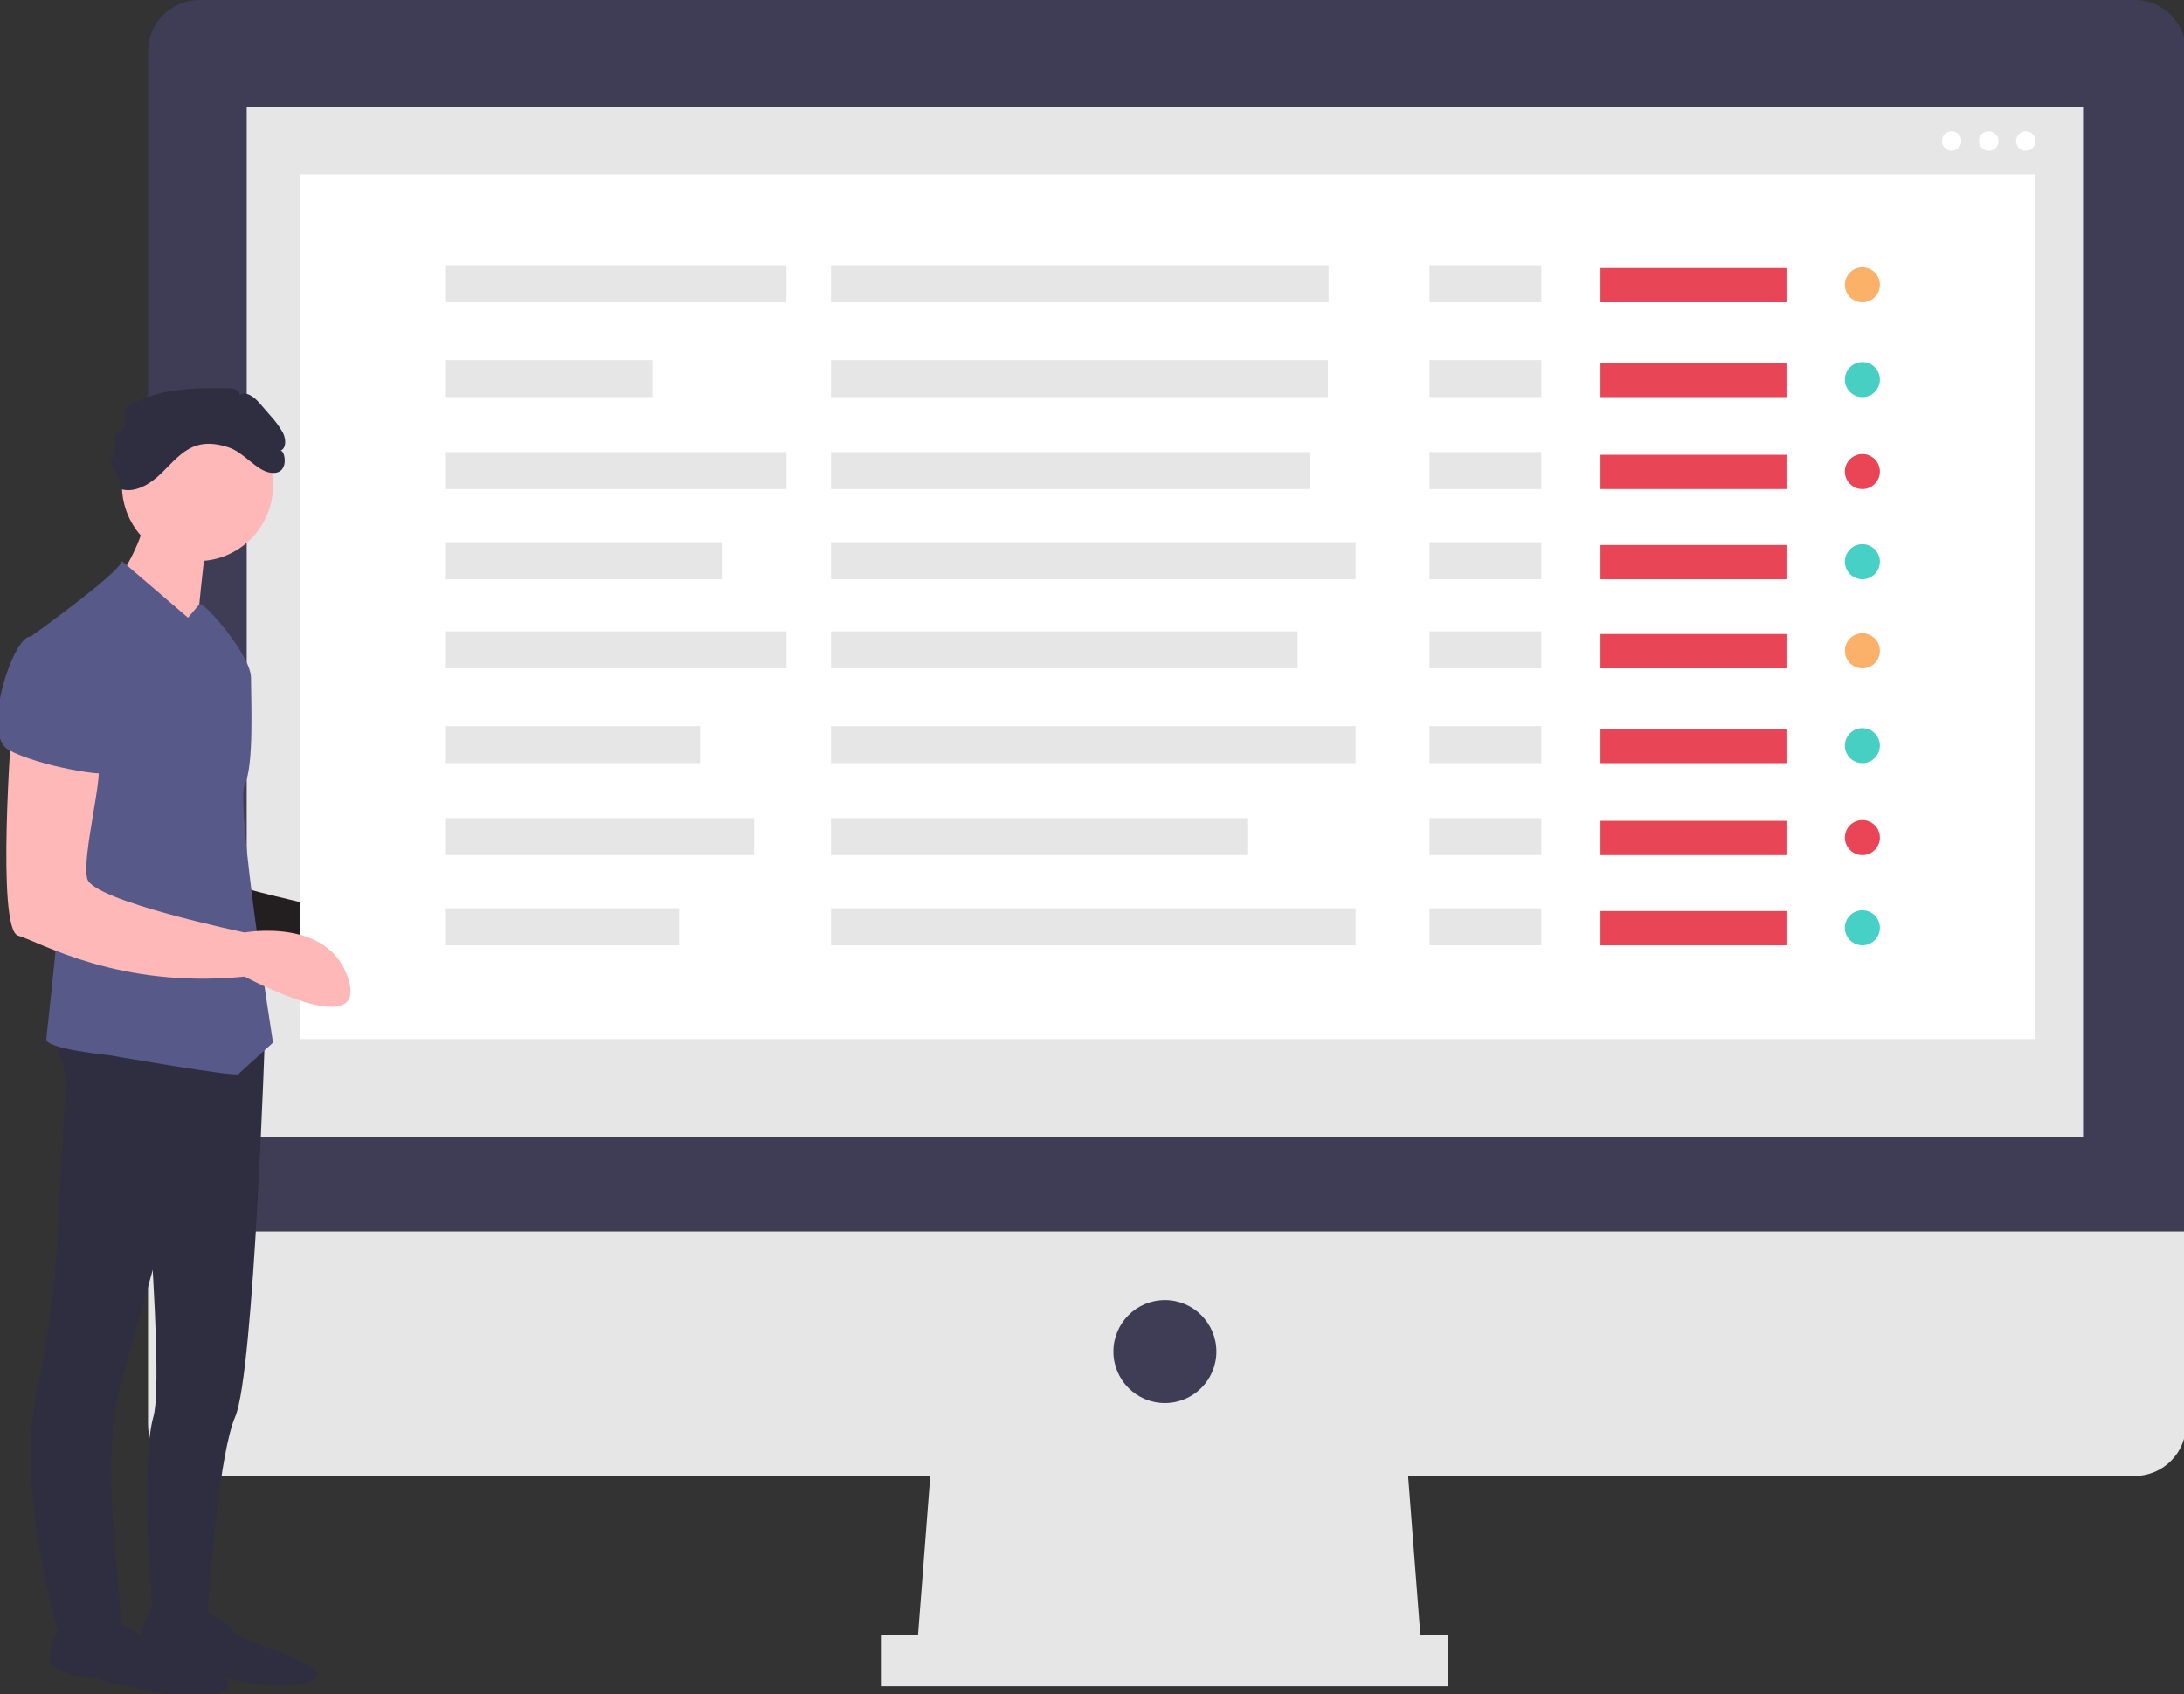 <?xml version="1.0" encoding="utf-8"?>
<svg x="0pt" y="0pt" width="825pt" height="640pt" viewBox="0 0 825 640" xmlns="http://www.w3.org/2000/svg" xmlns:xlink="http://www.w3.org/1999/xlink">
  <rect x="0" y="0" width="825" height="640" fill="#333333" stroke="none"/>
  <clipPath id="2">
    <use xlink:href="#1"/>
    <path id="1" d="M825.767,5.68434e-13 C825.767,5.68434e-13,2.16005e-12,5.68434e-13,2.16005e-12,5.68434e-13 C2.16005e-12,5.68434e-13,2.16005e-12,640.565,2.16005e-12,640.565 C2.16005e-12,640.565,825.767,640.565,825.767,640.565 C825.767,640.565,825.767,5.68434e-13,825.767,5.68434e-13 z"/>
  </clipPath>
  <g id="3" style="clip-path:url(#2);">
    <title>ClipGroup</title>
    <defs>
      <title>Shape 95</title>
      <g id="4">
        <defs>
          <path id="5" d="M346.032,627.22 C346.032,627.22,537.278,627.22,537.278,627.22 C537.278,627.22,530.795,542.943,530.795,542.943 C530.795,542.943,352.515,542.943,352.515,542.943 C352.515,542.943,346.032,627.22,346.032,627.22 z"/>
        </defs>
        <use xlink:href="#5" style="fill:#e6e6e6;fill-opacity:1;fill-rule:evenodd;opacity:1;stroke:none;"/>
      </g>
    </defs>
    <use xlink:href="#4"/>
    <defs>
      <title>Shape 96</title>
      <g id="6">
        <defs>
          <path id="7" d="M547.002,617.496 C475.69,617.496,404.378,617.496,333.066,617.496 C333.066,623.979,333.066,630.462,333.066,636.945 C404.378,636.945,475.69,636.945,547.002,636.945 C547.002,630.462,547.002,623.979,547.002,617.496 z"/>
        </defs>
        <use xlink:href="#7" style="fill:#e6e6e6;fill-opacity:1;fill-rule:evenodd;opacity:1;stroke:none;"/>
      </g>
    </defs>
    <use xlink:href="#6"/>
    <defs>
      <title>Shape 97</title>
      <g id="8">
        <defs>
          <path id="9" d="M75.371,2.05624e-06 C75.371,2.05624e-06,806.318,2.05624e-06,806.318,2.05624e-06 C811.476,2.05624e-06,816.423,2.049,820.07,5.696 C823.718,9.344,825.767,14.291,825.767,19.449 C825.767,19.449,825.767,465.148,825.767,465.148 C825.767,465.148,55.922,465.148,55.922,465.148 C55.922,465.148,55.922,19.449,55.922,19.449 C55.922,14.291,57.971,9.344,61.619,5.696 C65.266,2.049,70.213,1.7315e-05,75.371,2.05624e-06 z"/>
        </defs>
        <use xlink:href="#9" style="fill:#3f3d56;fill-opacity:1;fill-rule:evenodd;opacity:1;stroke:none;"/>
      </g>
    </defs>
    <use xlink:href="#8"/>
    <defs>
      <title>Shape 98</title>
      <g id="10">
        <defs>
          <path id="11" d="M825.767,465.148 C825.767,465.148,825.767,538.081,825.767,538.081 C825.767,543.239,823.718,548.186,820.07,551.833 C816.423,555.48,811.476,557.529,806.318,557.529 C806.318,557.529,75.371,557.529,75.371,557.529 C70.213,557.529,65.266,555.48,61.619,551.833 C57.971,548.186,55.922,543.239,55.922,538.081 C55.922,538.081,55.922,465.148,55.922,465.148 z"/>
        </defs>
        <use xlink:href="#11" style="fill:#e6e6e6;fill-opacity:1;fill-rule:evenodd;opacity:1;stroke:none;"/>
      </g>
    </defs>
    <use xlink:href="#10"/>
    <defs>
      <title>Shape 99</title>
      <g id="12">
        <defs>
          <path id="13" d="M786.869,40.518 C555.646,40.518,324.422,40.518,93.199,40.518 C93.199,170.176,93.199,299.834,93.199,429.492 C324.422,429.492,555.646,429.492,786.869,429.492 C786.869,299.834,786.869,170.176,786.869,40.518 z"/>
        </defs>
        <use xlink:href="#13" style="fill:#e6e6e6;fill-opacity:1;fill-rule:evenodd;opacity:1;stroke:none;"/>
      </g>
    </defs>
    <use xlink:href="#12"/>
    <defs>
      <title>Shape 100</title>
      <g id="14">
        <defs>
          <path id="15" d="M420.585,510.528 C420.585,521.27,429.293,529.977,440.034,529.977 C450.775,529.977,459.483,521.27,459.483,510.528 C459.483,499.787,450.775,491.08,440.034,491.08 C429.293,491.08,420.585,499.787,420.585,510.528"/>
        </defs>
        <use xlink:href="#15" style="fill:#3f3d56;fill-opacity:1;fill-rule:evenodd;opacity:1;stroke:none;"/>
      </g>
    </defs>
    <use xlink:href="#14"/>
    <defs>
      <title>Shape 101</title>
      <g id="16">
        <defs>
          <path id="17" d="M761.549,53.257 C761.549,55.295,763.202,56.947,765.24,56.947 C767.279,56.947,768.931,55.295,768.931,53.257 C768.931,51.218,767.279,49.566,765.24,49.566 C763.202,49.566,761.549,51.218,761.549,53.257"/>
        </defs>
        <use xlink:href="#17" style="fill:#ffffff;fill-opacity:1;fill-rule:evenodd;opacity:1;stroke:none;"/>
      </g>
    </defs>
    <use xlink:href="#16"/>
    <defs>
      <title>Shape 102</title>
      <g id="18">
        <defs>
          <path id="19" d="M747.54,53.257 C747.54,55.295,749.192,56.947,751.231,56.947 C753.269,56.947,754.922,55.295,754.922,53.257 C754.922,51.218,753.269,49.566,751.231,49.566 C749.192,49.566,747.54,51.218,747.54,53.257"/>
        </defs>
        <use xlink:href="#19" style="fill:#ffffff;fill-opacity:1;fill-rule:evenodd;opacity:1;stroke:none;"/>
      </g>
    </defs>
    <use xlink:href="#18"/>
    <defs>
      <title>Shape 103</title>
      <g id="20">
        <defs>
          <path id="21" d="M733.53,53.257 C733.53,55.295,735.183,56.947,737.221,56.947 C739.26,56.947,740.912,55.295,740.912,53.257 C740.912,51.218,739.26,49.566,737.221,49.566 C735.183,49.566,733.53,51.218,733.53,53.257"/>
        </defs>
        <use xlink:href="#21" style="fill:#ffffff;fill-opacity:1;fill-rule:evenodd;opacity:1;stroke:none;"/>
      </g>
    </defs>
    <use xlink:href="#20"/>
    <defs>
      <title>Shape 104</title>
      <g id="22">
        <defs>
          <path id="23" d="M29.422,263.058 C29.422,263.058,23.478,340.34,31.8,342.718 C40.123,345.096,69.847,362.93,117.405,358.174 C117.405,358.174,163.774,383.142,156.64,359.363 C149.507,335.584,117.405,341.529,117.405,341.529 C117.405,341.529,60.335,329.639,57.957,321.317 C55.58,312.994,65.091,278.514,61.524,277.325 C57.957,276.137,29.422,263.058,29.422,263.058 z"/>
        </defs>
        <use xlink:href="#23" style="fill:#ffb8b8;fill-opacity:1;fill-rule:evenodd;opacity:1;stroke:none;"/>
      </g>
    </defs>
    <use xlink:href="#22"/>
    <defs>
      <title>Shape 105</title>
      <g id="24">
        <defs>
          <path id="25" d="M33.422,264.058 C33.422,264.058,27.478,341.34,35.8,343.718 C44.123,346.096,73.847,363.93,121.405,359.174 C121.405,359.174,167.774,384.142,160.64,360.363 C153.507,336.584,121.405,342.529,121.405,342.529 C121.405,342.529,64.335,330.639,61.957,322.317 C59.58,313.994,69.091,279.514,65.524,278.325 C61.957,277.137,33.422,264.058,33.422,264.058 z"/>
        </defs>
        <use xlink:href="#25" style="fill:#231f20;fill-opacity:1;fill-rule:evenodd;opacity:0.2;stroke:none;"/>
      </g>
    </defs>
    <use xlink:href="#24"/>
    <defs>
      <title>Shape 106</title>
      <g id="26">
        <defs>
          <path id="27" d="M100.182,388.38 C100.182,388.38,96.004,518.449,88.87,535.094 C82.928,548.959,79.461,594.172,78.468,608.889 C78.269,611.84,78.17,613.565,78.17,613.565 C78.17,613.565,59.146,613.565,57.958,608.809 C56.769,604.054,53.202,551.74,57.958,535.094 C62.713,518.449,51.182,395.38,51.182,395.38 z"/>
        </defs>
        <use xlink:href="#27" style="fill:#2f2e41;fill-opacity:1;fill-rule:evenodd;opacity:1;stroke:none;"/>
      </g>
    </defs>
    <use xlink:href="#26"/>
    <defs>
      <title>Shape 107</title>
      <g id="28">
        <defs>
          <path id="29" d="M73.414,607.62 C73.414,607.62,85.303,611.187,87.681,615.943 C90.059,620.699,129.295,629.021,117.405,634.966 C105.516,640.911,69.847,630.21,69.847,630.21 C69.847,630.21,50.824,629.021,52.013,621.888 C53.202,614.754,57.531,605.964,57.531,605.964 z"/>
        </defs>
        <use xlink:href="#29" style="fill:#2f2e41;fill-opacity:1;fill-rule:evenodd;opacity:1;stroke:none;"/>
      </g>
    </defs>
    <use xlink:href="#28"/>
    <defs>
      <title>Shape 108</title>
      <g id="30">
        <defs>
          <path id="31" d="M40.123,611.421 C40.123,611.421,52.013,614.988,54.391,619.744 C56.769,624.5,96.004,632.822,84.114,638.767 C72.225,644.712,36.556,634.011,36.556,634.011 C36.556,634.011,17.533,632.822,18.722,625.689 C19.911,618.555,24.241,609.765,24.241,609.765 z"/>
        </defs>
        <use xlink:href="#31" style="fill:#2f2e41;fill-opacity:1;fill-rule:evenodd;opacity:1;stroke:none;"/>
      </g>
    </defs>
    <use xlink:href="#30"/>
    <defs>
      <title>Shape 109</title>
      <g id="32">
        <defs>
          <path id="33" d="M90.059,395.032 C84.511,404.543,78.962,414.055,73.414,423.567 C64.154,456.637,54.894,489.707,45.634,522.777 C36.374,555.847,48.446,613.799,44.879,613.799 C41.312,613.799,22.289,619.744,21.1,613.799 C20.096,608.777,6.779,560.674,13.417,528.656 C17.734,508.42,20.512,487.886,21.725,467.23 C22.705,448.713,23.686,430.195,24.667,411.677 C25.647,393.16,12.777,390.276,25.856,386.709 C38.934,383.142,90.059,395.032,90.059,395.032 z"/>
        </defs>
        <use xlink:href="#33" style="fill:#2f2e41;fill-opacity:1;fill-rule:evenodd;opacity:1;stroke:none;"/>
      </g>
    </defs>
    <use xlink:href="#32"/>
    <defs>
      <title>Shape 110</title>
      <g id="34">
        <defs>
          <path id="35" d="M46.068,183.398 C46.068,199.158,58.843,211.933,74.603,211.933 C90.362,211.933,103.138,199.158,103.138,183.398 C103.138,167.639,90.362,154.863,74.603,154.863 C58.843,154.863,46.068,167.639,46.068,183.398"/>
        </defs>
        <use xlink:href="#35" style="fill:#ffb8b8;fill-opacity:1;fill-rule:evenodd;opacity:1;stroke:none;"/>
      </g>
    </defs>
    <use xlink:href="#34"/>
    <defs>
      <title>Shape 111</title>
      <g id="36">
        <defs>
          <path id="37" d="M78.17,202.421 C78.17,202.421,73.414,240.468,74.603,242.846 C75.792,245.224,46.068,216.689,46.068,216.689 C46.068,216.689,56.768,200.043,54.391,191.721 z"/>
        </defs>
        <use xlink:href="#37" style="fill:#ffb8b8;fill-opacity:1;fill-rule:evenodd;opacity:1;stroke:none;"/>
      </g>
    </defs>
    <use xlink:href="#36"/>
    <defs>
      <title>Shape 112</title>
      <g id="38">
        <defs>
          <path id="39" d="M11.588,240.468 C11.588,240.468,44.879,216.689,46.068,211.933 C54.391,219.067,62.713,226.2,71.036,233.334 C72.45,231.651,73.864,229.967,75.278,228.284 C76.693,226.601,94.815,247.602,94.815,255.924 C94.815,264.247,96.004,289.215,92.437,296.349 C88.87,303.482,103.138,393.843,103.138,393.843 C103.138,393.843,91.248,404.543,90.059,405.732 C88.87,406.921,41.312,398.599,41.312,398.599 C41.312,398.599,17.533,396.221,17.533,392.654 C17.533,389.087,24.667,335.584,22.289,321.317 C19.911,307.049,11.588,240.468,11.588,240.468 z"/>
        </defs>
        <use xlink:href="#39" style="fill:#575a89;fill-opacity:1;fill-rule:evenodd;opacity:1;stroke:none;"/>
      </g>
    </defs>
    <use xlink:href="#38"/>
    <defs>
      <title>Shape 113</title>
      <g id="40">
        <defs>
          <path id="41" d="M86.791,169.144 C82.891,167.755,78.588,167.043,74.611,168.193 C68.982,169.822,65.084,174.756,60.879,178.837 C56.675,182.918,50.778,186.535,45.242,184.616 C45.576,182.216,44.946,179.782,43.49,177.845 C42.768,177.123,42.234,176.234,41.935,175.257 C41.699,173.728,42.984,172.41,43.369,170.912 C44.045,168.288,42.193,164.695,44.47,163.224 C45.071,162.835,45.831,162.747,46.417,162.337 C48.719,160.729,46.163,156.728,47.685,154.369 C48.14,153.76,48.733,153.266,49.414,152.927 C60.446,146.489,73.939,146.471,86.711,146.634 C88.489,146.656,90.965,147.539,90.463,149.245 C92.877,147.513,96.038,149.946,97.983,152.191 C99.311,153.723,100.638,155.256,101.966,156.788 C103.837,158.787,105.47,160.996,106.832,163.371 C108.049,165.697,108.318,169.274,105.897,170.288 C107.697,169.534,109.88,180.196,101.582,178.441 C96.761,177.422,92.035,171.01,86.791,169.144 z"/>
        </defs>
        <use xlink:href="#41" style="fill:#2f2e41;fill-opacity:1;fill-rule:evenodd;opacity:1;stroke:none;"/>
      </g>
    </defs>
    <use xlink:href="#40"/>
    <defs>
      <title>Shape 114</title>
      <g id="42">
        <defs>
          <path id="43" d="M768.931,65.798 C550.351,65.798,331.771,65.798,113.191,65.798 C113.191,174.69,113.191,283.581,113.191,392.472 C331.771,392.472,550.351,392.472,768.931,392.472 C768.931,283.581,768.931,174.69,768.931,65.798 z"/>
        </defs>
        <use xlink:href="#43" style="fill:#ffffff;fill-opacity:1;fill-rule:evenodd;opacity:1;stroke:none;"/>
      </g>
    </defs>
    <use xlink:href="#42"/>
    <defs>
      <title>Shape 115</title>
      <g id="44">
        <defs>
          <path id="45" d="M582.221,114.182 C568.142,114.182,554.062,114.182,539.983,114.182 C539.983,109.515,539.983,104.849,539.983,100.182 C554.062,100.182,568.142,100.182,582.221,100.182 C582.221,104.849,582.221,109.515,582.221,114.182 z"/>
        </defs>
        <use xlink:href="#45" style="fill:#e6e6e6;fill-opacity:1;fill-rule:evenodd;opacity:1;stroke:none;"/>
      </g>
    </defs>
    <use xlink:href="#44"/>
    <defs>
      <title>Shape 116</title>
      <g id="46">
        <defs>
          <path id="47" d="M501.865,114.182 C439.21,114.182,376.556,114.182,313.902,114.182 C313.902,109.515,313.902,104.849,313.902,100.182 C376.556,100.182,439.21,100.182,501.865,100.182 C501.865,104.849,501.865,109.515,501.865,114.182 z"/>
        </defs>
        <use xlink:href="#47" style="fill:#e6e6e6;fill-opacity:1;fill-rule:evenodd;opacity:1;stroke:none;"/>
      </g>
    </defs>
    <use xlink:href="#46"/>
    <defs>
      <title>Shape 117</title>
      <g id="48">
        <defs>
          <path id="49" d="M297.072,114.182 C254.091,114.182,211.111,114.182,168.13,114.182 C168.13,109.515,168.13,104.849,168.13,100.182 C211.111,100.182,254.091,100.182,297.072,100.182 C297.072,104.849,297.072,109.515,297.072,114.182 z"/>
        </defs>
        <use xlink:href="#49" style="fill:#e6e6e6;fill-opacity:1;fill-rule:evenodd;opacity:1;stroke:none;"/>
      </g>
    </defs>
    <use xlink:href="#48"/>
    <defs>
      <title>Shape 132</title>
      <g id="50">
        <defs>
          <path id="51" d="M696.888,107.565 C696.888,111.219,699.85,114.182,703.505,114.182 C707.16,114.182,710.122,111.219,710.122,107.565 C710.122,103.91,707.16,100.947,703.505,100.947 C699.85,100.947,696.888,103.91,696.888,107.565"/>
        </defs>
        <use xlink:href="#51" style="fill:#fcb169;fill-opacity:1;fill-rule:evenodd;opacity:1;stroke:none;"/>
      </g>
    </defs>
    <use xlink:href="#50"/>
    <defs>
      <title>Shape 136</title>
      <g id="52">
        <defs>
          <path id="53" d="M4.455,273.759 C4.455,273.759,-1.49,351.04,6.832,353.418 C15.155,355.796,44.879,373.631,92.437,368.875 C92.437,368.875,138.806,393.843,131.672,370.064 C124.539,346.285,92.437,352.229,92.437,352.229 C92.437,352.229,35.367,340.34,32.989,332.017 C30.611,323.695,40.123,289.215,36.556,288.026 C32.989,286.837,4.455,273.759,4.455,273.759 z"/>
        </defs>
        <use xlink:href="#53" style="fill:#ffb8b8;fill-opacity:1;fill-rule:evenodd;opacity:1;stroke:none;"/>
      </g>
    </defs>
    <use xlink:href="#52"/>
    <defs>
      <title>Shape 137</title>
      <g id="54">
        <defs>
          <path id="55" d="M30.611,242.846 C24.27,242.053,17.929,241.26,11.588,240.468 C5.247,239.675,-7.435,277.325,3.266,283.27 C13.966,289.215,41.312,293.971,41.312,291.593 C41.312,289.215,30.611,242.846,30.611,242.846 z"/>
        </defs>
        <use xlink:href="#55" style="fill:#575a89;fill-opacity:1;fill-rule:evenodd;opacity:1;stroke:none;"/>
      </g>
    </defs>
    <use xlink:href="#54"/>
    <defs>
      <title>Shape 119</title>
      <g id="56">
        <defs>
          <path id="57" d="M674.824,101.233 C651.413,101.233,628.003,101.233,604.592,101.233 C604.592,105.549,604.592,109.866,604.592,114.182 C628.003,114.182,651.413,114.182,674.824,114.182 C674.824,109.866,674.824,105.549,674.824,101.233 z"/>
        </defs>
        <use xlink:href="#57" style="fill:#e84657;fill-opacity:1;fill-rule:evenodd;opacity:1;stroke:none;"/>
      </g>
    </defs>
    <use xlink:href="#56"/>
    <defs>
      <title>Shape 115 Copy</title>
      <g id="58">
        <defs>
          <path id="59" d="M582.221,150 C568.142,150,554.062,150,539.983,150 C539.983,145.334,539.983,140.667,539.983,136 C554.062,136,568.142,136,582.221,136 C582.221,140.667,582.221,145.334,582.221,150 z"/>
        </defs>
        <use xlink:href="#59" style="fill:#e6e6e6;fill-opacity:1;fill-rule:evenodd;opacity:1;stroke:none;"/>
      </g>
    </defs>
    <use xlink:href="#58"/>
    <defs>
      <title>Shape 116 Copy</title>
      <g id="60">
        <defs>
          <path id="61" d="M501.583,150 C439.023,150,376.462,150,313.902,150 C313.902,145.334,313.902,140.667,313.902,136 C376.462,136,439.023,136,501.583,136 C501.583,140.667,501.583,145.334,501.583,150 z"/>
        </defs>
        <use xlink:href="#61" style="fill:#e6e6e6;fill-opacity:1;fill-rule:evenodd;opacity:1;stroke:none;"/>
      </g>
    </defs>
    <use xlink:href="#60"/>
    <defs>
      <title>Shape 117 Copy</title>
      <g id="62">
        <defs>
          <path id="63" d="M246.385,150 C220.3,150,194.215,150,168.13,150 C168.13,145.334,168.13,140.667,168.13,136 C194.215,136,220.3,136,246.385,136 C246.385,140.667,246.385,145.334,246.385,150 z"/>
        </defs>
        <use xlink:href="#63" style="fill:#e6e6e6;fill-opacity:1;fill-rule:evenodd;opacity:1;stroke:none;"/>
      </g>
    </defs>
    <use xlink:href="#62"/>
    <defs>
      <title>Shape 132 Copy</title>
      <g id="64">
        <defs>
          <path id="65" d="M696.888,143.383 C696.888,147.038,699.85,150,703.505,150 C707.16,150,710.122,147.038,710.122,143.383 C710.122,139.728,707.16,136.765,703.505,136.765 C699.85,136.765,696.888,139.728,696.888,143.383"/>
        </defs>
        <use xlink:href="#65" style="fill:#48cfc4;fill-opacity:1;fill-rule:evenodd;opacity:1;stroke:none;"/>
      </g>
    </defs>
    <use xlink:href="#64"/>
    <defs>
      <title>Shape 119 Copy</title>
      <g id="66">
        <defs>
          <path id="67" d="M674.824,137.051 C651.413,137.051,628.003,137.051,604.592,137.051 C604.592,141.368,604.592,145.684,604.592,150 C628.003,150,651.413,150,674.824,150 C674.824,145.684,674.824,141.368,674.824,137.051 z"/>
        </defs>
        <use xlink:href="#67" style="fill:#e84657;fill-opacity:1;fill-rule:evenodd;opacity:1;stroke:none;"/>
      </g>
    </defs>
    <use xlink:href="#66"/>
    <defs>
      <title>Shape 115 Copy Copy</title>
      <g id="68">
        <defs>
          <path id="69" d="M582.221,184.735 C568.142,184.735,554.062,184.735,539.983,184.735 C539.983,180.069,539.983,175.402,539.983,170.735 C554.062,170.735,568.142,170.735,582.221,170.735 C582.221,175.402,582.221,180.069,582.221,184.735 z"/>
        </defs>
        <use xlink:href="#69" style="fill:#e6e6e6;fill-opacity:1;fill-rule:evenodd;opacity:1;stroke:none;"/>
      </g>
    </defs>
    <use xlink:href="#68"/>
    <defs>
      <title>Shape 116 Copy Copy</title>
      <g id="70">
        <defs>
          <path id="71" d="M494.755,184.735 C434.471,184.735,374.186,184.735,313.902,184.735 C313.902,180.069,313.902,175.402,313.902,170.735 C374.186,170.735,434.471,170.735,494.755,170.735 C494.755,175.402,494.755,180.069,494.755,184.735 z"/>
        </defs>
        <use xlink:href="#71" style="fill:#e6e6e6;fill-opacity:1;fill-rule:evenodd;opacity:1;stroke:none;"/>
      </g>
    </defs>
    <use xlink:href="#70"/>
    <defs>
      <title>Shape 117 Copy Copy</title>
      <g id="72">
        <defs>
          <path id="73" d="M297.072,184.735 C254.091,184.735,211.111,184.735,168.13,184.735 C168.13,180.069,168.13,175.402,168.13,170.735 C211.111,170.735,254.091,170.735,297.072,170.735 C297.072,175.402,297.072,180.069,297.072,184.735 z"/>
        </defs>
        <use xlink:href="#73" style="fill:#e6e6e6;fill-opacity:1;fill-rule:evenodd;opacity:1;stroke:none;"/>
      </g>
    </defs>
    <use xlink:href="#72"/>
    <defs>
      <title>Shape 132 Copy Copy</title>
      <g id="74">
        <defs>
          <path id="75" d="M696.888,178.118 C696.888,181.773,699.85,184.735,703.505,184.735 C707.16,184.735,710.122,181.773,710.122,178.118 C710.122,174.463,707.16,171.5,703.505,171.5 C699.85,171.5,696.888,174.463,696.888,178.118"/>
        </defs>
        <use xlink:href="#75" style="fill:#e94557;fill-opacity:1;fill-rule:evenodd;opacity:1;stroke:none;"/>
      </g>
    </defs>
    <use xlink:href="#74"/>
    <defs>
      <title>Shape 119 Copy Copy</title>
      <g id="76">
        <defs>
          <path id="77" d="M674.824,171.786 C651.413,171.786,628.003,171.786,604.592,171.786 C604.592,176.103,604.592,180.419,604.592,184.735 C628.003,184.735,651.413,184.735,674.824,184.735 C674.824,180.419,674.824,176.103,674.824,171.786 z"/>
        </defs>
        <use xlink:href="#77" style="fill:#e84657;fill-opacity:1;fill-rule:evenodd;opacity:1;stroke:none;"/>
      </g>
    </defs>
    <use xlink:href="#76"/>
    <defs>
      <title>Shape 115 Copy Copy Copy</title>
      <g id="78">
        <defs>
          <path id="79" d="M582.221,218.794 C568.142,218.794,554.062,218.794,539.983,218.794 C539.983,214.127,539.983,209.461,539.983,204.794 C554.062,204.794,568.142,204.794,582.221,204.794 C582.221,209.461,582.221,214.127,582.221,218.794 z"/>
        </defs>
        <use xlink:href="#79" style="fill:#e6e6e6;fill-opacity:1;fill-rule:evenodd;opacity:1;stroke:none;"/>
      </g>
    </defs>
    <use xlink:href="#78"/>
    <defs>
      <title>Shape 116 Copy Copy Copy</title>
      <g id="80">
        <defs>
          <path id="81" d="M512.068,218.794 C446.013,218.794,379.957,218.794,313.902,218.794 C313.902,214.127,313.902,209.461,313.902,204.794 C379.957,204.794,446.013,204.794,512.068,204.794 C512.068,209.461,512.068,214.127,512.068,218.794 z"/>
        </defs>
        <use xlink:href="#81" style="fill:#e6e6e6;fill-opacity:1;fill-rule:evenodd;opacity:1;stroke:none;"/>
      </g>
    </defs>
    <use xlink:href="#80"/>
    <defs>
      <title>Shape 117 Copy Copy Copy</title>
      <g id="82">
        <defs>
          <path id="83" d="M272.958,218.794 C238.016,218.794,203.073,218.794,168.13,218.794 C168.13,214.127,168.13,209.461,168.13,204.794 C203.073,204.794,238.016,204.794,272.958,204.794 C272.958,209.461,272.958,214.127,272.958,218.794 z"/>
        </defs>
        <use xlink:href="#83" style="fill:#e6e6e6;fill-opacity:1;fill-rule:evenodd;opacity:1;stroke:none;"/>
      </g>
    </defs>
    <use xlink:href="#82"/>
    <defs>
      <title>Shape 132 Copy Copy Copy</title>
      <g id="84">
        <defs>
          <path id="85" d="M696.888,212.176 C696.888,215.831,699.85,218.794,703.505,218.794 C707.16,218.794,710.122,215.831,710.122,212.176 C710.122,208.522,707.16,205.559,703.505,205.559 C699.85,205.559,696.888,208.522,696.888,212.176"/>
        </defs>
        <use xlink:href="#85" style="fill:#47d0c5;fill-opacity:1;fill-rule:evenodd;opacity:1;stroke:none;"/>
      </g>
    </defs>
    <use xlink:href="#84"/>
    <defs>
      <title>Shape 119 Copy Copy Copy</title>
      <g id="86">
        <defs>
          <path id="87" d="M674.824,205.845 C651.413,205.845,628.003,205.845,604.592,205.845 C604.592,210.161,604.592,214.478,604.592,218.794 C628.003,218.794,651.413,218.794,674.824,218.794 C674.824,214.478,674.824,210.161,674.824,205.845 z"/>
        </defs>
        <use xlink:href="#87" style="fill:#e84657;fill-opacity:1;fill-rule:evenodd;opacity:1;stroke:none;"/>
      </g>
    </defs>
    <use xlink:href="#86"/>
    <defs>
      <title>Shape 115 Copy</title>
      <g id="88">
        <defs>
          <path id="89" d="M582.221,252.451 C568.142,252.451,554.062,252.451,539.983,252.451 C539.983,247.784,539.983,243.118,539.983,238.451 C554.062,238.451,568.142,238.451,582.221,238.451 C582.221,243.118,582.221,247.784,582.221,252.451 z"/>
        </defs>
        <use xlink:href="#89" style="fill:#e6e6e6;fill-opacity:1;fill-rule:evenodd;opacity:1;stroke:none;"/>
      </g>
    </defs>
    <use xlink:href="#88"/>
    <defs>
      <title>Shape 116 Copy</title>
      <g id="90">
        <defs>
          <path id="91" d="M490.161,252.451 C431.408,252.451,372.655,252.451,313.902,252.451 C313.902,247.784,313.902,243.118,313.902,238.451 C372.655,238.451,431.408,238.451,490.161,238.451 C490.161,243.118,490.161,247.784,490.161,252.451 z"/>
        </defs>
        <use xlink:href="#91" style="fill:#e6e6e6;fill-opacity:1;fill-rule:evenodd;opacity:1;stroke:none;"/>
      </g>
    </defs>
    <use xlink:href="#90"/>
    <defs>
      <title>Shape 117 Copy</title>
      <g id="92">
        <defs>
          <path id="93" d="M297.072,252.451 C254.091,252.451,211.111,252.451,168.13,252.451 C168.13,247.784,168.13,243.118,168.13,238.451 C211.111,238.451,254.091,238.451,297.072,238.451 C297.072,243.118,297.072,247.784,297.072,252.451 z"/>
        </defs>
        <use xlink:href="#93" style="fill:#e6e6e6;fill-opacity:1;fill-rule:evenodd;opacity:1;stroke:none;"/>
      </g>
    </defs>
    <use xlink:href="#92"/>
    <defs>
      <title>Shape 132 Copy</title>
      <g id="94">
        <defs>
          <path id="95" d="M696.888,245.834 C696.888,249.488,699.85,252.451,703.505,252.451 C707.16,252.451,710.122,249.488,710.122,245.834 C710.122,242.179,707.16,239.216,703.505,239.216 C699.85,239.216,696.888,242.179,696.888,245.834"/>
        </defs>
        <use xlink:href="#95" style="fill:#fbb169;fill-opacity:1;fill-rule:evenodd;opacity:1;stroke:none;"/>
      </g>
    </defs>
    <use xlink:href="#94"/>
    <defs>
      <title>Shape 119 Copy</title>
      <g id="96">
        <defs>
          <path id="97" d="M674.824,239.502 C651.413,239.502,628.003,239.502,604.592,239.502 C604.592,243.818,604.592,248.135,604.592,252.451 C628.003,252.451,651.413,252.451,674.824,252.451 C674.824,248.135,674.824,243.818,674.824,239.502 z"/>
        </defs>
        <use xlink:href="#97" style="fill:#e84657;fill-opacity:1;fill-rule:evenodd;opacity:1;stroke:none;"/>
      </g>
    </defs>
    <use xlink:href="#96"/>
    <defs>
      <title>Shape 115 Copy Copy</title>
      <g id="98">
        <defs>
          <path id="99" d="M582.221,288.269 C568.142,288.269,554.062,288.269,539.983,288.269 C539.983,283.603,539.983,278.936,539.983,274.269 C554.062,274.269,568.142,274.269,582.221,274.269 C582.221,278.936,582.221,283.603,582.221,288.269 z"/>
        </defs>
        <use xlink:href="#99" style="fill:#e6e6e6;fill-opacity:1;fill-rule:evenodd;opacity:1;stroke:none;"/>
      </g>
    </defs>
    <use xlink:href="#98"/>
    <defs>
      <title>Shape 116 Copy Copy</title>
      <g id="100">
        <defs>
          <path id="101" d="M512.068,288.269 C446.013,288.269,379.957,288.269,313.902,288.269 C313.902,283.603,313.902,278.936,313.902,274.269 C379.957,274.269,446.013,274.269,512.068,274.269 C512.068,278.936,512.068,283.603,512.068,288.269 z"/>
        </defs>
        <use xlink:href="#101" style="fill:#e6e6e6;fill-opacity:1;fill-rule:evenodd;opacity:1;stroke:none;"/>
      </g>
    </defs>
    <use xlink:href="#100"/>
    <defs>
      <title>Shape 117 Copy Copy</title>
      <g id="102">
        <defs>
          <path id="103" d="M264.448,288.269 C232.342,288.269,200.236,288.269,168.13,288.269 C168.13,283.603,168.13,278.936,168.13,274.269 C200.236,274.269,232.342,274.269,264.448,274.269 C264.448,278.936,264.448,283.603,264.448,288.269 z"/>
        </defs>
        <use xlink:href="#103" style="fill:#e6e6e6;fill-opacity:1;fill-rule:evenodd;opacity:1;stroke:none;"/>
      </g>
    </defs>
    <use xlink:href="#102"/>
    <defs>
      <title>Shape 132 Copy Copy</title>
      <g id="104">
        <defs>
          <path id="105" d="M696.888,281.652 C696.888,285.307,699.85,288.269,703.505,288.269 C707.16,288.269,710.122,285.307,710.122,281.652 C710.122,277.997,707.16,275.035,703.505,275.035 C699.85,275.035,696.888,277.997,696.888,281.652"/>
        </defs>
        <use xlink:href="#105" style="fill:#48cfc4;fill-opacity:1;fill-rule:evenodd;opacity:1;stroke:none;"/>
      </g>
    </defs>
    <use xlink:href="#104"/>
    <defs>
      <title>Shape 119 Copy Copy</title>
      <g id="106">
        <defs>
          <path id="107" d="M674.824,275.32 C651.413,275.32,628.003,275.32,604.592,275.32 C604.592,279.637,604.592,283.953,604.592,288.27 C628.003,288.27,651.413,288.27,674.824,288.27 C674.824,283.953,674.824,279.637,674.824,275.32 z"/>
        </defs>
        <use xlink:href="#107" style="fill:#e84657;fill-opacity:1;fill-rule:evenodd;opacity:1;stroke:none;"/>
      </g>
    </defs>
    <use xlink:href="#106"/>
    <defs>
      <title>Shape 115 Copy Copy Copy</title>
      <g id="108">
        <defs>
          <path id="109" d="M582.221,323.004 C568.142,323.004,554.062,323.004,539.983,323.004 C539.983,318.338,539.983,313.671,539.983,309.004 C554.062,309.004,568.142,309.004,582.221,309.004 C582.221,313.671,582.221,318.338,582.221,323.004 z"/>
        </defs>
        <use xlink:href="#109" style="fill:#e6e6e6;fill-opacity:1;fill-rule:evenodd;opacity:1;stroke:none;"/>
      </g>
    </defs>
    <use xlink:href="#108"/>
    <defs>
      <title>Shape 116 Copy Copy Copy</title>
      <g id="110">
        <defs>
          <path id="111" d="M471.151,323.004 C418.735,323.004,366.318,323.004,313.902,323.004 C313.902,318.338,313.902,313.671,313.902,309.004 C366.318,309.004,418.735,309.004,471.151,309.004 C471.151,313.671,471.151,318.338,471.151,323.004 z"/>
        </defs>
        <use xlink:href="#111" style="fill:#e6e6e6;fill-opacity:1;fill-rule:evenodd;opacity:1;stroke:none;"/>
      </g>
    </defs>
    <use xlink:href="#110"/>
    <defs>
      <title>Shape 117 Copy Copy Copy</title>
      <g id="112">
        <defs>
          <path id="113" d="M284.849,323.004 C245.943,323.004,207.036,323.004,168.13,323.004 C168.13,318.338,168.13,313.671,168.13,309.004 C207.036,309.004,245.943,309.004,284.849,309.004 C284.849,313.671,284.849,318.338,284.849,323.004 z"/>
        </defs>
        <use xlink:href="#113" style="fill:#e6e6e6;fill-opacity:1;fill-rule:evenodd;opacity:1;stroke:none;"/>
      </g>
    </defs>
    <use xlink:href="#112"/>
    <defs>
      <title>Shape 132 Copy Copy Copy</title>
      <g id="114">
        <defs>
          <path id="115" d="M696.888,316.387 C696.888,320.042,699.85,323.004,703.505,323.004 C707.16,323.004,710.122,320.042,710.122,316.387 C710.122,312.732,707.16,309.769,703.505,309.769 C699.85,309.769,696.888,312.732,696.888,316.387"/>
        </defs>
        <use xlink:href="#115" style="fill:#e94557;fill-opacity:1;fill-rule:evenodd;opacity:1;stroke:none;"/>
      </g>
    </defs>
    <use xlink:href="#114"/>
    <defs>
      <title>Shape 119 Copy Copy Copy</title>
      <g id="116">
        <defs>
          <path id="117" d="M674.824,310.055 C651.413,310.055,628.003,310.055,604.592,310.055 C604.592,314.372,604.592,318.688,604.592,323.004 C628.003,323.004,651.413,323.004,674.824,323.004 C674.824,318.688,674.824,314.372,674.824,310.055 z"/>
        </defs>
        <use xlink:href="#117" style="fill:#e84657;fill-opacity:1;fill-rule:evenodd;opacity:1;stroke:none;"/>
      </g>
    </defs>
    <use xlink:href="#116"/>
    <defs>
      <title>Shape 115 Copy Copy Copy Copy</title>
      <g id="118">
        <defs>
          <path id="119" d="M582.221,357.063 C568.142,357.063,554.062,357.063,539.983,357.063 C539.983,352.396,539.983,347.73,539.983,343.063 C554.062,343.063,568.142,343.063,582.221,343.063 C582.221,347.73,582.221,352.396,582.221,357.063 z"/>
        </defs>
        <use xlink:href="#119" style="fill:#e6e6e6;fill-opacity:1;fill-rule:evenodd;opacity:1;stroke:none;"/>
      </g>
    </defs>
    <use xlink:href="#118"/>
    <defs>
      <title>Shape 116 Copy Copy Copy Copy</title>
      <g id="120">
        <defs>
          <path id="121" d="M512.068,357.063 C446.013,357.063,379.957,357.063,313.902,357.063 C313.902,352.396,313.902,347.73,313.902,343.063 C379.957,343.063,446.013,343.063,512.068,343.063 C512.068,347.73,512.068,352.396,512.068,357.063 z"/>
        </defs>
        <use xlink:href="#121" style="fill:#e6e6e6;fill-opacity:1;fill-rule:evenodd;opacity:1;stroke:none;"/>
      </g>
    </defs>
    <use xlink:href="#120"/>
    <defs>
      <title>Shape 117 Copy Copy Copy Copy</title>
      <g id="122">
        <defs>
          <path id="123" d="M256.51,357.063 C227.05,357.063,197.59,357.063,168.13,357.063 C168.13,352.396,168.13,347.73,168.13,343.063 C197.59,343.063,227.05,343.063,256.51,343.063 C256.51,347.73,256.51,352.396,256.51,357.063 z"/>
        </defs>
        <use xlink:href="#123" style="fill:#e6e6e6;fill-opacity:1;fill-rule:evenodd;opacity:1;stroke:none;"/>
      </g>
    </defs>
    <use xlink:href="#122"/>
    <defs>
      <title>Shape 132 Copy Copy Copy Copy</title>
      <g id="124">
        <defs>
          <path id="125" d="M696.888,350.446 C696.888,354.1,699.85,357.063,703.505,357.063 C707.16,357.063,710.122,354.1,710.122,350.446 C710.122,346.791,707.16,343.828,703.505,343.828 C699.85,343.828,696.888,346.791,696.888,350.446"/>
        </defs>
        <use xlink:href="#125" style="fill:#47d0c5;fill-opacity:1;fill-rule:evenodd;opacity:1;stroke:none;"/>
      </g>
    </defs>
    <use xlink:href="#124"/>
    <defs>
      <title>Shape 119 Copy Copy Copy Copy</title>
      <g id="126">
        <defs>
          <path id="127" d="M674.824,344.114 C651.413,344.114,628.003,344.114,604.592,344.114 C604.592,348.43,604.592,352.747,604.592,357.063 C628.003,357.063,651.413,357.063,674.824,357.063 C674.824,352.747,674.824,348.43,674.824,344.114 z"/>
        </defs>
        <use xlink:href="#127" style="fill:#e84657;fill-opacity:1;fill-rule:evenodd;opacity:1;stroke:none;"/>
      </g>
    </defs>
    <use xlink:href="#126"/>
  </g>
  <clipPath id="129">
    <use xlink:href="#128"/>
    <path id="128" d="M825.767,5.68434e-13 C825.767,5.68434e-13,2.16005e-12,5.68434e-13,2.16005e-12,5.68434e-13 C2.16005e-12,5.68434e-13,2.16005e-12,640.565,2.16005e-12,640.565 C2.16005e-12,640.565,825.767,640.565,825.767,640.565 C825.767,640.565,825.767,5.68434e-13,825.767,5.68434e-13 z"/>
  </clipPath>
  <g id="130" style="clip-path:url(#129);"/>
</svg>
